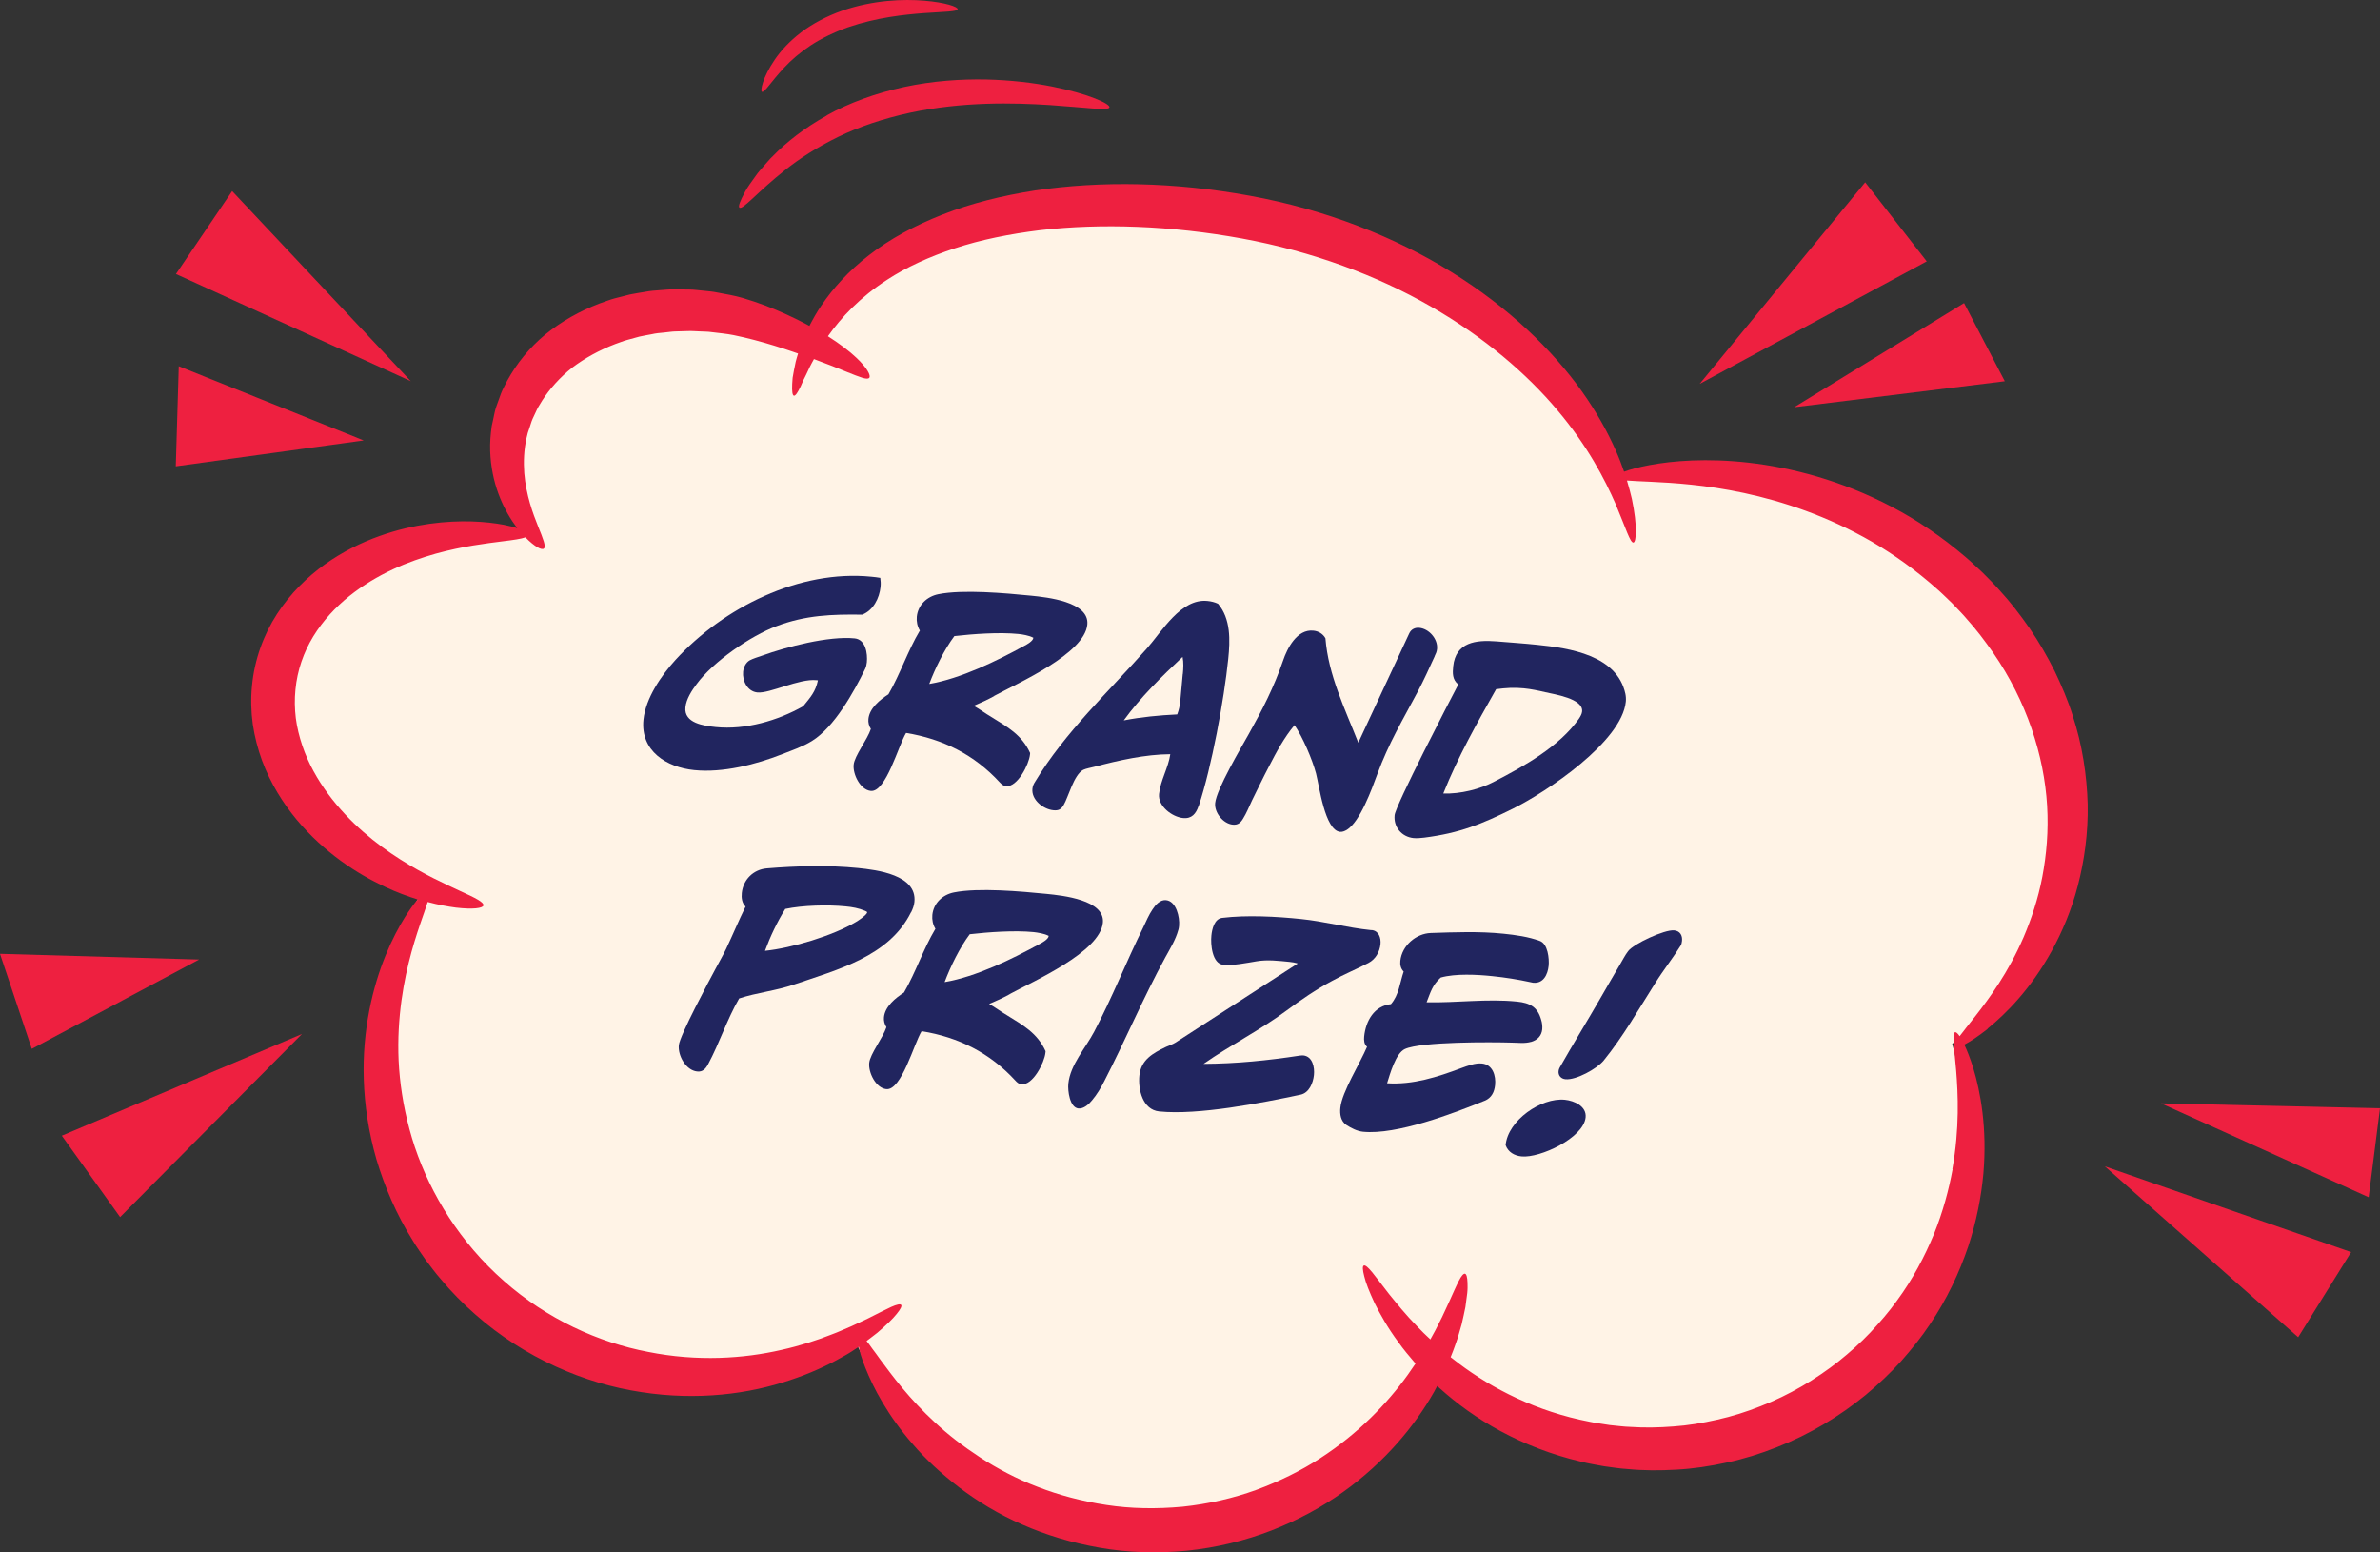 <?xml version="1.0" encoding="UTF-8"?>
<svg id="Layer_1" data-name="Layer 1" xmlns="http://www.w3.org/2000/svg" viewBox="0 0 271.05 176.73">
  <rect x="0" y="0" width="271.05" height="176.73" fill="#333333" stroke="none"/>
  <defs>
    <style>
      .cls-1 {
        fill: #fff3e6;
      }

      .cls-2 {
        fill: #21255f;
      }

      .cls-3 {
        fill: #ee2040;
      }
    </style>
  </defs>
  <path class="cls-1" d="M234.16,99.37c3.99-20.09-11.34-40.06-34.23-44.61-5.72-1.14-11.37-1.2-16.7-.35-5.77-13.78-21.18-25.52-40.91-29.44-21.27-4.22-41.37,1.88-51.38,14.14-2.49-1.48-5.35-2.61-8.47-3.23-11.96-2.38-23.21,3.48-25.12,13.08-.83,4.2.26,8.42,2.75,12.04-14.36-1.85-27.24,4.87-29.4,15.75-1.97,9.9,5.59,20.02,17.51,24.6-2.25,3.62-3.91,7.69-4.79,12.12-3.9,19.65,8.86,38.73,28.51,42.63,8.97,1.78,17.82.08,25.16-4.15,4.5,10.77,14.1,19.18,26.41,21.62,16.05,3.19,31.73-4.75,39.05-18.48,4.79,4.54,10.88,7.83,17.83,9.21,19.65,3.9,38.73-8.86,42.63-28.51,1.16-5.82.84-11.59-.68-16.93,5.98-4.98,10.25-11.67,11.8-19.5Z"/>
  <g>
    <path class="cls-3" d="M226.36,117.13c2.08-1.68,4.91-4.51,7.29-8.82,1.18-2.15,2.26-4.65,2.99-7.47.73-2.81,1.18-5.93,1.12-9.23-.09-3.29-.6-6.75-1.72-10.16-.53-1.71-1.26-3.39-2.05-5.05-.83-1.65-1.76-3.27-2.83-4.83-1.08-1.55-2.21-3.03-3.46-4.38-.6-.7-1.26-1.32-1.89-1.97-.66-.61-1.3-1.24-1.98-1.81-2.69-2.3-5.53-4.21-8.4-5.71-5.74-3.01-11.44-4.46-16.23-5.01-4.81-.55-8.72-.22-11.34.27-1.26.24-2.23.5-2.9.75-.26-.76-.57-1.57-.94-2.4-.92-2.09-2.19-4.39-3.86-6.74-3.34-4.7-8.36-9.57-14.84-13.58-6.45-4.02-14.37-7.13-22.97-8.7-8.57-1.57-16.96-1.72-24.49-.6-3.76.59-7.3,1.47-10.49,2.73-3.19,1.25-6.04,2.8-8.37,4.61-2.34,1.8-4.16,3.82-5.46,5.76-.54.78-.97,1.57-1.36,2.32-.17-.09-.33-.18-.5-.27-1.32-.69-2.8-1.38-4.45-2.02-.83-.32-1.71-.61-2.64-.89-.96-.28-1.94-.44-2.95-.63-.5-.11-1.03-.14-1.55-.2-.53-.04-1.06-.13-1.6-.13-.54,0-1.09-.01-1.64-.02-.55-.02-1.11.06-1.68.09-.56.04-1.14.08-1.7.19-.57.1-1.15.18-1.72.3-.57.15-1.15.3-1.73.44-.58.15-1.14.39-1.72.58-2.28.87-4.39,2.06-6.21,3.55-1.81,1.5-3.27,3.32-4.32,5.24-.24.49-.52.96-.71,1.46-.18.5-.36,1-.54,1.49-.17.49-.25,1-.36,1.49-.05.24-.1.49-.16.73-.04.24-.06.49-.09.73-.22,1.92-.03,3.73.34,5.29.38,1.57.96,2.89,1.57,3.97.36.63.73,1.17,1.09,1.64-.43-.13-.94-.27-1.57-.39-1.94-.36-4.83-.6-8.4-.11-1.78.25-3.73.68-5.75,1.41-2.02.72-4.13,1.75-6.16,3.19-2.02,1.44-3.95,3.32-5.48,5.67-1.52,2.34-2.57,5.18-2.85,8.16-.15,1.49-.11,2.98.09,4.42.21,1.43.58,2.81,1.05,4.11.96,2.6,2.38,4.84,3.94,6.73,3.17,3.78,6.88,6.17,10.12,7.68,1.3.61,2.53,1.06,3.66,1.41-.42.5-.92,1.18-1.46,2.04-1.4,2.25-3.11,5.82-4.04,10.58-.46,2.38-.73,5.04-.63,7.92.09,2.87.54,5.94,1.44,9.06.93,3.11,2.27,6.28,4.16,9.28.45.76.98,1.49,1.49,2.23.55.71,1.08,1.45,1.69,2.14,1.17,1.41,2.48,2.74,3.89,3.98,5.65,5,12.53,7.92,18.93,8.87,3.2.5,6.31.55,9.16.28,2.86-.27,5.47-.87,7.77-1.64,2.3-.76,4.29-1.68,5.95-2.63.7-.37,1.32-.78,1.9-1.17.05.27.12.56.21.9.13.45.32.95.54,1.51.89,2.24,2.53,5.41,5.43,8.72,1.43,1.67,3.21,3.32,5.27,4.9,2.07,1.57,4.47,3.04,7.16,4.21,2.69,1.19,5.67,2.09,8.83,2.64,3.16.56,6.52.66,9.92.34,3.39-.35,6.66-1.15,9.65-2.31,2.99-1.17,5.73-2.65,8.12-4.36,4.8-3.42,8.21-7.59,10.37-11.4.13-.23.25-.46.37-.69.09.08.17.16.26.24,1.93,1.74,4.24,3.44,6.95,4.9,2.7,1.46,5.8,2.69,9.18,3.48.42.11.85.2,1.28.28.43.08.87.16,1.31.24.88.11,1.77.27,2.68.32,1.82.18,3.69.18,5.58.07,1.9-.1,3.82-.39,5.74-.81,1.92-.41,3.83-1,5.71-1.75,3.76-1.47,7.16-3.54,10.1-5.94,1.46-1.22,2.82-2.5,4.04-3.85,1.21-1.37,2.33-2.76,3.29-4.21,1.95-2.88,3.35-5.9,4.34-8.81.97-2.92,1.5-5.74,1.74-8.32.45-5.19-.33-9.36-1.16-12.07-.35-1.11-.7-1.99-1.01-2.64.64-.32,1.55-.91,2.66-1.79ZM222.37,133.17c-.43,2.32-1.09,4.81-2.12,7.36-1.05,2.53-2.41,5.14-4.23,7.6-.89,1.25-1.92,2.43-3.01,3.6-1.1,1.16-2.32,2.25-3.62,3.29-2.61,2.05-5.59,3.82-8.87,5.1-1.63.65-3.29,1.17-4.96,1.54-1.67.38-3.34.66-4.99.77-1.65.13-3.29.16-4.88.05-.8-.02-1.58-.14-2.37-.21-.39-.06-.77-.12-1.16-.18-.38-.05-.76-.12-1.14-.2-6.04-1.16-11.09-3.78-14.84-6.6-.33-.26-.65-.5-.97-.75.2-.49.38-.97.54-1.43.3-.81.5-1.59.71-2.3.17-.72.31-1.38.43-1.97.09-.6.16-1.13.21-1.59.05-.46.04-.86.03-1.18-.02-.64-.12-.99-.29-1.03-.17-.03-.41.25-.7.81-.15.28-.3.63-.49,1.03-.19.41-.4.87-.63,1.4-.24.52-.51,1.09-.8,1.72-.33.61-.63,1.3-1.03,1.99-.09.17-.2.36-.29.53-.53-.5-1.04-.98-1.49-1.47-1.33-1.35-2.35-2.64-3.21-3.69-.82-1.08-1.48-1.91-1.93-2.49-.47-.57-.79-.84-.95-.76-.16.07-.14.49.05,1.22.17.74.58,1.77,1.18,3.06.64,1.27,1.49,2.81,2.71,4.45.56.8,1.23,1.59,1.95,2.43-.28.42-.58.85-.89,1.29-2.32,3.23-5.62,6.68-9.98,9.5-2.17,1.41-4.62,2.62-7.25,3.59-2.64.96-5.48,1.61-8.43,1.92-2.95.27-5.87.23-8.65-.2-2.78-.42-5.41-1.12-7.83-2.06-2.42-.92-4.61-2.09-6.55-3.35-1.94-1.27-3.67-2.6-5.12-3.96-2.94-2.7-4.9-5.35-6.26-7.19-.33-.47-.64-.88-.91-1.24-.24-.35-.45-.63-.65-.87.45-.33.85-.65,1.23-.94,1.02-.87,1.76-1.58,2.2-2.14.45-.55.62-.9.51-1.03s-.5-.05-1.13.23c-.62.3-1.52.73-2.64,1.31-.58.26-1.2.58-1.9.89-.71.29-1.45.65-2.28.95-1.64.65-3.55,1.27-5.7,1.75-4.27.98-9.55,1.35-15.18.22-5.62-1.07-11.5-3.73-16.42-8.08-4.94-4.34-8.32-9.85-10.14-15.26-.9-2.71-1.44-5.4-1.7-7.94-.26-2.55-.21-4.95,0-7.14.42-4.39,1.49-7.87,2.3-10.26.36-1.05.67-1.91.87-2.55,1.22.33,2.31.52,3.21.64,1.96.23,3.07.07,3.14-.25.07-.35-.9-.85-2.61-1.62-1.7-.8-4.15-1.89-6.88-3.63-2.72-1.73-5.75-4.14-8.19-7.43-1.21-1.64-2.27-3.49-2.95-5.52-.34-1.01-.6-2.06-.74-3.13-.13-1.07-.15-2.16-.04-3.25.21-2.19.93-4.25,2.03-6.05,1.1-1.79,2.53-3.33,4.1-4.59,1.58-1.26,3.27-2.26,4.95-3.04,1.68-.79,3.34-1.35,4.89-1.79,3.11-.86,5.77-1.17,7.63-1.41,1.24-.15,2.12-.28,2.59-.45,1.07,1.09,1.86,1.48,2.1,1.28.28-.23-.08-1.1-.66-2.54-.57-1.43-1.36-3.5-1.57-6.05-.09-1.27-.05-2.65.27-4.06.04-.18.08-.36.13-.53.06-.17.12-.35.18-.53.13-.35.21-.72.37-1.07.16-.35.32-.7.49-1.05.16-.35.41-.68.6-1.03.87-1.35,2.01-2.63,3.41-3.74,1.43-1.08,3.08-1.99,4.9-2.69.46-.15.9-.35,1.37-.47.47-.13.93-.25,1.39-.38.47-.11.94-.18,1.4-.27.46-.11.93-.15,1.4-.19.47-.04.92-.13,1.38-.13.46-.01.92-.03,1.37-.04.45-.02.9.03,1.34.04.44.03.89.01,1.32.08.86.11,1.72.18,2.51.34.81.17,1.61.35,2.39.56,1.56.41,3.01.87,4.33,1.32.21.07.42.14.63.22-.1.33-.2.64-.27.94-.07.35-.14.68-.2.98-.06.3-.11.58-.15.84-.02.26-.04.5-.05.71-.04.85.03,1.3.2,1.33.17.03.43-.35.78-1.09.09-.18.18-.39.27-.62.11-.22.23-.47.36-.73.12-.26.25-.55.4-.85.13-.28.31-.57.47-.88,1.52.56,2.79,1.07,3.76,1.47,1.45.58,2.29.93,2.53.67.23-.24-.23-1.14-1.47-2.3-.78-.74-1.87-1.57-3.23-2.44,1.49-2.12,3.67-4.45,6.74-6.43,2.17-1.42,4.79-2.62,7.73-3.59,2.94-.97,6.22-1.63,9.71-2.06,7-.8,14.9-.52,22.97.95,8.04,1.47,15.4,4.22,21.51,7.74,6.12,3.5,10.98,7.72,14.4,11.79,3.45,4.07,5.45,7.95,6.65,10.71,1.17,2.78,1.66,4.44,2.03,4.38.31-.04.48-1.83-.18-4.97-.15-.64-.33-1.34-.56-2.09.67.05,1.58.09,2.69.14,2.56.12,6.24.34,10.64,1.28,4.39.94,9.5,2.62,14.57,5.55,2.53,1.47,5.03,3.26,7.39,5.36.6.52,1.16,1.09,1.74,1.64.55.59,1.13,1.15,1.65,1.77,1.09,1.2,2.08,2.52,3.04,3.89,3.79,5.49,5.79,11.68,6.13,17.39.17,2.86-.07,5.6-.55,8.12-.48,2.53-1.26,4.81-2.12,6.84-1.75,4.06-3.95,7.02-5.51,9.02-.76.96-1.37,1.72-1.78,2.27-.23-.33-.41-.48-.52-.45-.35.11-.12,1.65.12,4.34.22,2.69.4,6.59-.43,11.24Z"/>
    <polygon class="cls-3" points="41.42 50.15 20.36 41.7 20.02 53.1 41.42 50.15"/>
    <polygon class="cls-3" points="0 108.61 3.62 119.43 22.68 109.26 0 108.61"/>
    <polygon class="cls-3" points="26.44 21.76 20.04 31.2 46.78 43.4 26.44 21.76"/>
    <polygon class="cls-3" points="13.68 138.59 34.39 117.74 7.04 129.32 13.68 138.59"/>
    <polygon class="cls-3" points="271.05 126.2 246.11 125.64 269.76 136.33 271.05 126.2"/>
    <polygon class="cls-3" points="261.73 152.27 267.76 142.58 239.71 132.81 261.73 152.27"/>
    <polygon class="cls-3" points="228.32 43.41 223.68 34.51 204.33 46.37 228.32 43.41"/>
    <polygon class="cls-3" points="212.42 20.76 193.57 43.71 219.43 29.76 212.42 20.76"/>
    <path class="cls-3" d="M94.17,13.15c-2.55,1.41-4.62,3.05-6.15,4.62-.4.37-.72.79-1.05,1.15-.32.37-.63.71-.88,1.07-.5.71-.95,1.29-1.23,1.83-.58,1.07-.82,1.7-.65,1.82.39.28,2.03-1.77,5.22-4.29,1.59-1.27,3.61-2.58,6-3.75,2.39-1.17,5.18-2.1,8.19-2.76,6.05-1.29,11.79-1.14,15.91-.88,4.13.28,6.7.67,6.82.27.12-.39-2.32-1.54-6.54-2.38-2.11-.42-4.66-.73-7.52-.8-2.86-.05-6.03.15-9.3.85-3.26.71-6.3,1.81-8.84,3.24Z"/>
    <path class="cls-3" d="M86.78,10.45c.28.14,1.01-1.14,2.55-2.77.76-.82,1.76-1.69,2.98-2.5,1.22-.8,2.67-1.51,4.28-2.08,3.23-1.11,6.39-1.44,8.68-1.61,2.3-.16,3.74-.16,3.79-.44.05-.27-1.38-.77-3.78-.97-2.38-.2-5.79-.09-9.35,1.13-1.77.62-3.38,1.48-4.69,2.47-1.31,1-2.32,2.1-3.01,3.12-1.4,2.05-1.67,3.57-1.45,3.66Z"/>
  </g>
  <g>
    <path class="cls-2" d="M98.24,69.99c-3.51-.05-6.48.05-9.81,1.31-2.96,1.11-7.22,4.05-9.09,6.59-.55.73-1.19,1.71-1.28,2.66-.18,1.81,2.12,2.1,3.46,2.24,3.37.34,7.03-.72,9.95-2.37.84-1.04,1.4-1.63,1.68-2.95l-.17-.02c-1.98-.2-5.31,1.54-6.73,1.4-1.14-.12-1.72-1.33-1.62-2.36.05-.5.3-1.04.75-1.3.39-.21.97-.38,1.4-.53,2.8-1.01,7.61-2.27,10.56-1.97,1.25.13,1.48,1.73,1.38,2.73-.03.25-.08.5-.19.74-1.31,2.68-3.52,6.65-6.07,8.22-1.05.65-2.22,1.04-3.36,1.49-3.02,1.19-6.78,2.15-10.04,1.82-3.15-.32-6.14-2.17-5.78-5.74.25-2.45,2.03-5.03,3.65-6.81,5.45-5.95,14.11-10.3,22.32-9.47.33.03.67.07,1,.13.05.34.07.68.03,1.04-.13,1.28-.83,2.65-2.06,3.14Z"/>
    <path class="cls-2" d="M113.23,79.26c-.78.43-1.54.77-2.34,1.11.69.38,1.32.87,2.01,1.27,1.85,1.15,3.48,2.04,4.42,4.11l-.02.19c-.11,1.09-1.42,3.71-2.73,3.58-.31-.03-.51-.22-.72-.44-2.89-3.14-6.45-4.93-10.66-5.62-.88,1.43-2.29,6.78-4.02,6.6-1.2-.12-2.06-1.9-1.95-2.98.1-1.03,1.56-2.85,1.96-4.08-.22-.33-.32-.74-.28-1.13.12-1.23,1.32-2.2,2.28-2.81,1.36-2.34,2.19-4.93,3.58-7.26-.29-.48-.4-1.03-.35-1.58.14-1.34,1.16-2.3,2.46-2.56,2.79-.56,7.64-.12,10.57.17,1.78.18,6.66.68,6.39,3.3-.34,3.34-7.88,6.63-10.62,8.12ZM117.6,72.58c-.4-.21-1.17-.35-1.62-.39-2.17-.22-5.18,0-7.29.24-1.14,1.52-2.2,3.69-2.86,5.45,3.61-.62,7.64-2.6,10.86-4.36.27-.14.95-.52.99-.88,0-.06-.05-.03-.08-.06Z"/>
    <path class="cls-2" d="M136.5,91.78c-.29.87-.77,1.47-1.77,1.37-1.25-.13-2.87-1.36-2.73-2.73.16-1.56,1.06-2.99,1.28-4.54-2.87.02-5.87.7-8.64,1.43-.38.1-.92.19-1.27.35-1.07.54-1.7,3.12-2.24,4.02-.3.5-.6.64-1.18.58-1.14-.12-2.5-1.18-2.37-2.44.03-.31.14-.55.31-.81,3.39-5.62,8.36-10.24,12.68-15.12,1.75-1.96,3.91-5.77,6.94-5.46.42.04.83.14,1.21.32,1.46,1.72,1.38,4.16,1.16,6.28-.47,4.62-1.9,12.36-3.36,16.74ZM134.71,76.74c.06-.64.1-1.31-.03-1.94-2.36,2.21-4.8,4.61-6.7,7.23,2.01-.39,4.03-.58,6.09-.68.19-.49.3-1.01.35-1.54.1-1.03.18-2.04.28-3.07Z"/>
    <path class="cls-2" d="M163.39,74.73c-.62,1.34-1.23,2.72-1.93,4.03-1.74,3.28-3.29,5.83-4.61,9.41-.62,1.68-1.95,5.38-3.46,6.32-.24.14-.51.26-.78.23-1.73-.18-2.37-5.25-2.73-6.64-.43-1.62-1.52-4.15-2.45-5.51-1.18,1.4-2.09,3.11-2.93,4.74-.66,1.25-1.27,2.54-1.91,3.83-.32.67-.63,1.46-1.03,2.09-.27.45-.58.73-1.17.67-1.09-.11-2.11-1.37-2-2.46.16-1.59,2.95-6.29,3.84-7.88,1.51-2.69,2.88-5.36,3.88-8.3.49-1.47,1.61-3.64,3.47-3.45.58.06,1.09.36,1.37.87.33,4.2,2.22,8.02,3.74,11.89l5.8-12.44c.22-.48.66-.69,1.16-.64,1.11.11,2.12,1.28,2.01,2.4-.03.33-.14.55-.28.84Z"/>
    <path class="cls-2" d="M172.36,92.05c-3.62,1.8-6.11,2.81-10.16,3.33-.4.04-.8.09-1.22.05-1.34-.14-2.29-1.25-2.15-2.61.12-1.14,6.24-12.96,7.25-14.88-.68-.55-.66-1.28-.58-2.06.28-2.76,2.59-3.03,4.91-2.85,1.53.13,3.1.23,4.63.39,3.73.38,9.11,1.18,10.07,5.58.06.29.08.6.05.9-.46,4.57-9.04,10.28-12.8,12.15ZM175.98,78.82c-.8-.19-1.62-.36-2.43-.44-1.06-.11-2.11-.05-3.16.1-2.2,3.89-4.36,7.72-6.02,11.88,1.94.06,4.16-.48,5.85-1.38,3.33-1.72,7.38-3.98,9.59-7.13.17-.26.34-.53.37-.83.15-1.48-3.18-1.96-4.2-2.2Z"/>
    <path class="cls-2" d="M103.75,103.88c-2.48,5.04-8.43,6.55-13.3,8.22-2.07.72-4.23.92-6.27,1.59-1.4,2.42-2.23,5.06-3.55,7.52-.28.51-.62.87-1.23.8-1.28-.13-2.21-1.8-2.09-3,.11-1.11,3.48-7.39,4.21-8.75.39-.75.82-1.46,1.18-2.22.75-1.58,1.43-3.23,2.21-4.81-.41-.38-.49-1.01-.43-1.54.16-1.53,1.31-2.68,2.85-2.81,3.38-.28,7.02-.38,10.39-.04,2.14.22,6.73.77,6.42,3.86-.04.42-.19.8-.37,1.17ZM98.5,103.71c-.7-.3-1.45-.43-2.2-.5-2.01-.2-4.88-.13-6.87.29-.94,1.51-1.7,3.12-2.31,4.77,3.04-.31,7.74-1.72,10.35-3.28.33-.19,1.05-.68,1.25-1q.03-.05.04-.11c0-.06-.18-.13-.26-.17Z"/>
    <path class="cls-2" d="M114.99,113.21c-.78.43-1.54.77-2.34,1.11.69.38,1.32.87,2.01,1.27,1.85,1.15,3.48,2.04,4.42,4.11l-.02.19c-.11,1.09-1.42,3.71-2.73,3.58-.31-.03-.51-.22-.71-.44-2.89-3.14-6.45-4.93-10.66-5.61-.88,1.43-2.29,6.77-4.02,6.6-1.2-.12-2.06-1.9-1.95-2.98.1-1.03,1.56-2.85,1.96-4.08-.22-.33-.32-.74-.28-1.13.12-1.23,1.32-2.2,2.28-2.81,1.36-2.34,2.19-4.93,3.58-7.26-.29-.48-.4-1.02-.35-1.58.14-1.34,1.16-2.3,2.46-2.56,2.79-.56,7.64-.12,10.57.17,1.78.18,6.66.68,6.39,3.29-.34,3.34-7.88,6.63-10.62,8.12ZM119.35,106.53c-.4-.21-1.17-.34-1.62-.39-2.17-.22-5.18,0-7.29.24-1.14,1.52-2.2,3.69-2.86,5.45,3.61-.62,7.64-2.6,10.86-4.36.27-.14.95-.52.99-.88,0-.06-.05-.03-.08-.06Z"/>
    <path class="cls-2" d="M134.2,105.87c-.31,1.15-.95,2.16-1.5,3.17-2.49,4.56-4.53,9.39-6.91,14.02-.39.78-.86,1.57-1.41,2.22-.35.44-.95,1-1.56.94-1-.1-1.23-2.04-1.15-2.82.22-2.17,1.96-4.05,2.94-5.92,2.05-3.87,3.65-7.96,5.6-11.9.32-.67.62-1.4,1.05-2.03.33-.5.85-1.12,1.54-1.05,1.17.12,1.57,1.96,1.48,2.91-.02.17-.03.31-.08.47Z"/>
    <path class="cls-2" d="M155.85,109.65c-1.37.71-2.78,1.29-4.12,2.03-1.85.99-3.57,2.17-5.24,3.41-3.01,2.23-6.36,3.91-9.42,6.05,3.72-.02,7.3-.38,10.96-.94.14-.01.26-.03.4-.02,1.06.11,1.3,1.37,1.21,2.23-.09.89-.54,2.03-1.52,2.24-4.46.95-11.67,2.36-16.1,1.91-1.89-.19-2.42-2.5-2.26-4.08.18-1.81,1.56-2.57,3.03-3.27.33-.16.76-.29,1.06-.48l13.95-9.02c-.3-.09-.63-.15-.94-.18-1.23-.12-2.5-.28-3.74-.07-1.15.19-2.7.51-3.81.4-1.28-.13-1.45-2.37-1.35-3.32.07-.72.33-1.91,1.22-2.02,2.76-.34,6.21-.16,8.99.13,2.67.27,5.28.99,7.95,1.26h.11c.81.09,1.06.91.99,1.6-.09.89-.57,1.72-1.37,2.14Z"/>
    <path class="cls-2" d="M174.38,118.63c-.73.21-1.47.1-2.2.09-2.33-.07-10.34-.12-12.18.73-1.06.48-1.7,2.87-2.03,3.9,2.96.19,5.73-.71,8.45-1.73.73-.26,1.58-.6,2.36-.52,1.23.12,1.6,1.4,1.49,2.46-.08.78-.4,1.45-1.16,1.77-3.61,1.46-10.05,3.93-13.9,3.54-.67-.07-1.34-.42-1.89-.78-.63-.43-.75-1.23-.67-1.95.18-1.81,2.26-5.09,3.04-6.95-.34-.26-.37-.77-.33-1.16.18-1.78,1.14-3.49,3.05-3.69.92-1.06,1.01-2.43,1.45-3.71-.33-.32-.43-.78-.38-1.22.18-1.73,1.78-3.11,3.47-3.17,2.74-.09,5.54-.2,8.27.08,1.37.14,2.84.34,4.14.82.92.32,1.09,2.02,1.01,2.83-.1,1-.6,2.05-1.77,1.93-.08,0-.16-.04-.25-.05-1.46-.32-2.93-.55-4.4-.7-1.73-.18-4.19-.31-5.87.16-.96.86-1.16,1.68-1.61,2.82,3.43.07,6.88-.43,10.31-.08,1.45.15,2.33.6,2.74,2.08.11.35.15.72.12,1.08-.08.75-.55,1.21-1.24,1.42Z"/>
    <path class="cls-2" d="M173.28,131.68c-.81-.08-1.53-.49-1.81-1.28.26-2.82,4.04-5.44,6.75-5.17,1.06.11,2.49.73,2.36,2.01-.24,2.34-5.2,4.65-7.29,4.44ZM191.46,107.59c-.94,1.51-2.04,2.89-2.98,4.4-1.88,2.96-3.63,6.05-5.85,8.78-.77.93-3.13,2.24-4.35,2.12-.5-.05-.83-.42-.78-.92.01-.14.06-.28.13-.41,1.51-2.66,3.13-5.28,4.66-7.94.72-1.25,1.44-2.5,2.18-3.75.3-.5.59-1.09.95-1.56.62-.84,4.16-2.48,5.25-2.37.67.07.95.58.89,1.19,0,.08-.07.39-.1.47Z"/>
  </g>
</svg>